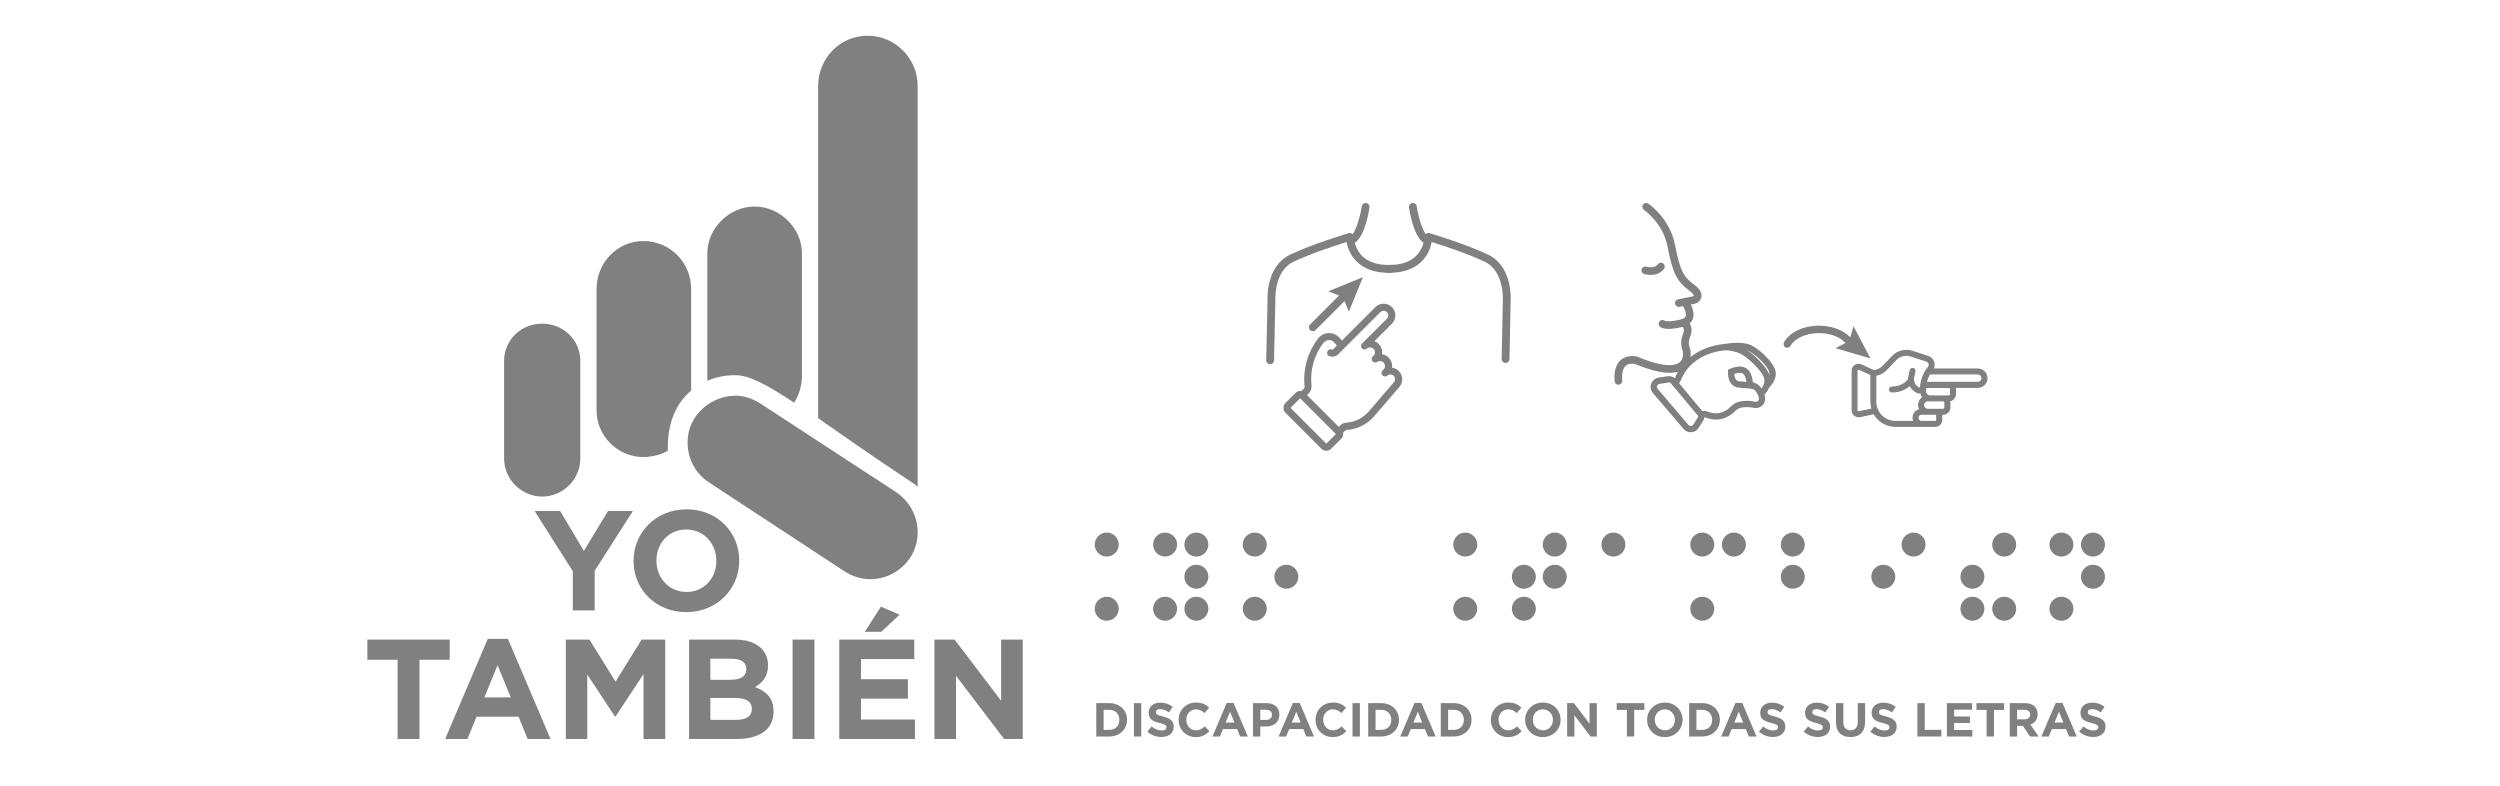 <?xml version="1.0" encoding="UTF-8" standalone="no"?>
<svg
   height="11mm"
   viewBox="0 0 35 11"
   width="35mm"
   version="1.1"
   id="svg5"
   sodipodi:docname="sponsor_yoTambien.svg"
   inkscape:version="1.4 (e7c3feb1, 2024-10-09)"
   xmlns:inkscape="http://www.inkscape.org/namespaces/inkscape"
   xmlns:sodipodi="http://sodipodi.sourceforge.net/DTD/sodipodi-0.dtd"
   xmlns="http://www.w3.org/2000/svg"
   xmlns:svg="http://www.w3.org/2000/svg">
  <defs
     id="defs5" />
  <sodipodi:namedview
     id="namedview5"
     pagecolor="#ffffff"
     bordercolor="#000000"
     borderopacity="0.25"
     inkscape:showpageshadow="2"
     inkscape:pageopacity="0.0"
     inkscape:pagecheckerboard="0"
     inkscape:deskcolor="#d1d1d1"
     inkscape:document-units="mm"
     inkscape:zoom="4.5287852"
     inkscape:cx="56.96892"
     inkscape:cy="12.034132"
     inkscape:window-width="1568"
     inkscape:window-height="718"
     inkscape:window-x="4259"
     inkscape:window-y="132"
     inkscape:window-maximized="0"
     inkscape:current-layer="svg5" />
  <g
     id="g91"
     transform="matrix(0.027,0,0,0.027,5.143,0.5)"
     style="fill:#808080;fill-opacity:1">
    <g
       id="dedo1"
       style="fill:#808080;fill-opacity:1">
      <path
         class="cls-4"
         d="m 70.9,168.7 v 50.5 c 0,10.98 9.15,19.76 19.76,19.76 10.61,0 19.76,-8.78 19.76,-19.76 v -50.5 c 0,-10.98 -8.78,-19.39 -19.76,-19.39 -10.98,0 -19.76,8.42 -19.76,19.39 z"
         id="path1-7"
         style="fill:#808080;fill-opacity:1" />
    </g>
    <g
       id="dedo2"
       style="fill:#808080;fill-opacity:1">
      <path
         class="cls-4"
         d="m 118.84,131.37 v 62.94 c 0,13.17 10.98,24.15 24.15,24.15 4.39,0 9.15,-1.1 12.81,-3.29 v -2.2 c 0,-11.71 4.03,-22.32 12.08,-28.91 v -52.7 c 0,-13.91 -10.98,-24.88 -24.88,-24.88 -13.17,0 -24.15,10.98 -24.15,24.88 z"
         id="path2-0"
         style="fill:#808080;fill-opacity:1" />
    </g>
    <g
       id="dedo3"
       style="fill:#808080;fill-opacity:1">
      <path
         class="cls-4"
         d="m 176.29,112.71 v 66.24 c 4.03,-1.83 8.78,-2.93 14.27,-2.93 7.32,0 15.74,4.39 30.74,14.27 2.56,-4.03 4.03,-8.78 4.03,-13.91 v -63.67 c 0,-12.81 -11.34,-24.15 -24.52,-24.15 -13.18,0 -24.52,11.34 -24.52,24.15 z"
         id="path3-3"
         style="fill:#808080;fill-opacity:1" />
    </g>
    <g
       id="dedo4"
       style="fill:#808080;fill-opacity:1">
      <path
         class="cls-4"
         d="m 233.74,25.98 v 172.36 c 12.08,8.42 28.18,19.76 49.77,34.03 l 1.83,1.46 V 25.98 C 285.34,12.07 274,0 259.36,0 244.72,0 233.74,12.08 233.74,25.98 Z"
         id="path4-9"
         style="fill:#808080;fill-opacity:1" />
    </g>
    <g
       id="dedo_rosa"
       data-name="dedo rosa"
       style="fill:#808080;fill-opacity:1">
      <path
         class="cls-2"
         d="m 176.65,231.3 70.26,46.11 c 4.39,2.93 9.15,4.39 13.91,4.39 12.81,0 24.52,-10.25 24.52,-24.15 0,-8.05 -3.66,-15.74 -10.98,-20.86 l -70.63,-46.11 c -4.03,-2.56 -8.42,-4.03 -12.81,-4.03 -12.44,0 -24.88,9.88 -24.88,24.15 0,8.05 3.66,15.74 10.61,20.49 z"
         id="path5-9"
         style="fill:#808080;fill-opacity:1" />
    </g>
    <g
       id="yo"
       style="fill:#808080;fill-opacity:1">
      <g
         id="g7"
         style="fill:#808080;fill-opacity:1">
        <path
           class="cls-3"
           d="M 117.87,277.46 V 298 H 106.53 V 277.67 L 86.72,246.45 h 13.25 l 12.3,20.69 12.52,-20.69 h 12.89 l -19.81,31 z"
           id="path6"
           style="fill:#808080;fill-opacity:1" />
        <path
           class="cls-3"
           d="m 165.35,298.88 c -15.9,0 -27.32,-11.85 -27.32,-26.51 v -0.14 c 0,-14.65 11.56,-26.66 27.47,-26.66 15.91,0 27.32,11.85 27.32,26.51 v 0.15 c 0,14.65 -11.56,26.65 -27.47,26.65 z m 15.61,-26.65 c 0,-8.84 -6.48,-16.2 -15.61,-16.2 -9.13,0 -15.46,7.21 -15.46,16.05 v 0.15 c 0,8.83 6.48,16.2 15.61,16.2 9.13,0 15.46,-7.21 15.46,-16.05 v -0.14 z"
           id="path7"
           style="fill:#808080;fill-opacity:1" />
      </g>
    </g>
    <g
       id="tambien"
       style="fill:#808080;fill-opacity:1">
      <g
         id="g14"
         style="fill:#808080;fill-opacity:1">
        <path
           class="cls-3"
           d="m 27.03,323.58 v 41.09 H 15.69 V 323.58 H 0 v -10.46 h 42.71 v 10.46 z"
           id="path8"
           style="fill:#808080;fill-opacity:1" />
        <path
           class="cls-3"
           d="M 83.12,364.67 78.41,353.11 H 56.61 L 51.9,364.67 H 40.34 l 22.09,-51.91 h 10.46 l 22.09,51.91 z M 67.51,326.38 60.66,343.1 h 13.7 z"
           id="path9"
           style="fill:#808080;fill-opacity:1" />
        <path
           class="cls-3"
           d="m 143.19,364.67 v -33.66 l -14.51,22.02 h -0.29 l -14.36,-21.8 v 33.43 h -11.12 v -51.55 h 12.23 l 13.55,21.8 13.55,-21.8 h 12.22 v 51.55 h -11.27 z"
           id="path10"
           style="fill:#808080;fill-opacity:1" />
        <path
           class="cls-3"
           d="m 191.34,364.67 h -24.52 v -51.55 h 23.93 c 10.53,0 17.01,5.23 17.01,13.33 v 0.15 c 0,5.82 -3.09,9.05 -6.78,11.12 5.97,2.28 9.65,5.74 9.65,12.66 v 0.15 c 0,9.43 -7.66,14.14 -19.29,14.14 z m 5.15,-36.31 c 0,-3.39 -2.65,-5.3 -7.44,-5.3 h -11.19 v 10.9 h 10.46 c 5.01,0 8.17,-1.62 8.17,-5.45 z m 2.87,20.62 c 0,-3.46 -2.58,-5.59 -8.39,-5.59 h -13.11 v 11.34 h 13.48 c 5.01,0 8.03,-1.77 8.03,-5.59 v -0.15 z"
           id="path11"
           style="fill:#808080;fill-opacity:1" />
        <path
           class="cls-3"
           d="m 220.48,364.67 v -51.55 h 11.34 v 51.55 z"
           id="path12"
           style="fill:#808080;fill-opacity:1" />
        <path
           class="cls-3"
           d="m 244.7,364.67 v -51.55 h 38.88 v 10.09 h -27.61 v 10.46 h 24.3 v 10.09 h -24.3 v 10.82 h 27.98 v 10.09 z m 13.26,-55.6 8.32,-13.04 9.65,4.2 -9.43,8.84 z"
           id="path13"
           style="fill:#808080;fill-opacity:1" />
        <path
           class="cls-3"
           d="M 330.18,364.67 305.22,331.9 v 32.77 h -11.19 v -51.55 h 10.46 l 24.15,31.74 v -31.74 h 11.19 v 51.55 z"
           id="path14"
           style="fill:#808080;fill-opacity:1" />
      </g>
    </g>
    <g
       id="cuerpo"
       style="fill:#808080;fill-opacity:1">
      <g
         id="g19"
         style="fill:#808080;fill-opacity:1">
        <g
           id="g16"
           style="fill:#808080;fill-opacity:1">
          <path
             class="cls-4"
             d="m 468.1,170.32 h -0.05 c -1.12,-0.03 -2.01,-0.95 -1.98,-2.07 l 0.71,-31.35 c -0.04,-0.54 -0.94,-17.33 11.69,-23.37 11.56,-5.53 29.65,-10.93 30.42,-11.16 0.62,-0.18 1.28,-0.06 1.79,0.32 0.51,0.38 0.82,0.99 0.82,1.63 0,0.05 0.1,5.79 4.41,9.97 3.29,3.18 8.2,4.75 14.6,4.57 1.06,-0.05 2.05,0.86 2.08,1.98 0.03,1.12 -0.86,2.05 -1.98,2.08 -7.56,0.21 -13.47,-1.76 -17.57,-5.76 -3.5,-3.42 -4.81,-7.54 -5.3,-10.18 -5.32,1.66 -18.62,5.97 -27.51,10.22 -10.15,4.85 -9.4,19.48 -9.39,19.63 l -0.71,31.52 c -0.02,1.11 -0.93,1.98 -2.03,1.98 z"
             id="path15"
             style="fill:#808080;fill-opacity:1" />
          <path
             class="cls-4"
             d="m 590.19,169.7 h -0.04 c -1.12,-0.02 -2.01,-0.95 -1.99,-2.07 l 0.61,-30.73 c 0.01,-0.23 0.76,-14.86 -9.39,-19.71 -8.88,-4.25 -22.19,-8.56 -27.51,-10.22 -0.49,2.63 -1.8,6.76 -5.3,10.18 -4.1,4 -10,5.95 -17.57,5.76 -1.12,-0.03 -2.01,-0.96 -1.98,-2.08 0.03,-1.12 1,-1.97 2.08,-1.98 6.43,0.17 11.35,-1.4 14.64,-4.61 4.32,-4.22 4.37,-9.87 4.37,-9.93 0,-0.64 0.3,-1.24 0.82,-1.63 0.51,-0.38 1.18,-0.5 1.79,-0.32 0.76,0.23 18.86,5.63 30.41,11.16 12.64,6.04 11.74,22.83 11.69,23.54 l -0.6,30.64 c -0.02,1.11 -0.93,1.99 -2.03,1.99 z"
             id="path16"
             style="fill:#808080;fill-opacity:1" />
        </g>
        <g
           id="g18"
           style="fill:#808080;fill-opacity:1">
          <path
             class="cls-4"
             d="m 509.85,108.15 c -0.94,0 -1.79,-0.66 -1.98,-1.62 -0.23,-1.1 0.48,-2.17 1.58,-2.4 2.29,-0.47 5.08,-8.64 6.16,-15.68 0.17,-1.11 1.2,-1.87 2.31,-1.7 1.11,0.17 1.87,1.2 1.7,2.31 -0.63,4.15 -3.17,17.77 -9.35,19.05 -0.14,0.03 -0.28,0.04 -0.41,0.04 z"
             id="path17"
             style="fill:#808080;fill-opacity:1" />
          <path
             class="cls-4"
             d="m 549.86,108.15 c -0.14,0 -0.27,-0.01 -0.41,-0.04 -6.17,-1.27 -8.72,-14.9 -9.35,-19.05 -0.17,-1.11 0.59,-2.14 1.7,-2.31 1.12,-0.17 2.14,0.59 2.31,1.7 1.08,7.04 3.87,15.21 6.16,15.68 1.1,0.23 1.8,1.3 1.58,2.4 -0.2,0.96 -1.04,1.62 -1.98,1.62 z"
             id="path18"
             style="fill:#808080;fill-opacity:1" />
        </g>
      </g>
    </g>
    <g
       id="flecha1"
       style="fill:#808080;fill-opacity:1">
      <path
         class="cls-1"
         d="m 516.2,125.23 -7.28,17.9 -2.23,-5.53 -15.02,15.02 c -0.79,0.8 -2.07,0.8 -2.87,0 -0.8,-0.8 -0.79,-2.07 0,-2.86 l 15.02,-15.02 -5.52,-2.24 17.9,-7.28 z"
         id="path19"
         style="fill:#808080;fill-opacity:1" />
    </g>
    <g
       id="mano1"
       style="fill:#808080;fill-opacity:1">
      <path
         class="cls-4"
         d="m 505.95,205.88 1.22,-1.22 c 0.22,-0.22 0.74,-0.36 1.33,-0.36 0.03,0 0.05,0 0.08,0 0.02,0 0.04,0 0.06,0 0.02,0 0.03,0 0.05,0 0,0 0,0 0,0 4.83,-0.37 9.66,-2.87 13.26,-6.85 0,0 0,-0.01 0.01,-0.02 0,0 0.01,-0.01 0.02,-0.02 l 13.22,-15.39 c 0,0 0,-0.01 0.01,-0.02 0,0 0,0 0.01,-0.01 0.97,-1.18 1.45,-2.67 1.36,-4.19 -0.09,-1.52 -0.74,-2.93 -1.83,-4 -0.94,-0.92 -2.14,-1.5 -3.43,-1.68 0.2,-1.56 -0.18,-3.12 -1.09,-4.41 -1.01,-1.43 -2.5,-2.31 -4.1,-2.56 0.1,-0.61 0.1,-1.24 0,-1.87 -0.33,-2.23 -1.85,-4.1 -3.96,-4.88 l 9.07,-9.07 v 0 c 1.54,-1.54 2.15,-3.79 1.59,-5.88 -0.56,-2.09 -2.2,-3.74 -4.29,-4.29 -2.09,-0.56 -4.34,0.05 -5.88,1.59 v 0 c 0,0 -17.34,17.34 -17.34,17.34 -0.49,-0.65 -1.03,-1.26 -1.62,-1.84 0,0 0,0 0,0 0,0 0,0 -0.01,-0.01 -1.47,-1.45 -3.5,-2.19 -5.56,-2.04 -2.04,0.15 -3.94,1.18 -5.2,2.84 v 0 c 0,0 0,0 0,0 v 0 c 0,0 0,0 0,0 -2.71,3.55 -4.68,7.53 -5.88,11.83 -1.19,4.28 -1.55,8.68 -1.07,13.09 0.02,0.37 -0.15,0.78 -0.45,1.08 l -1.22,1.22 c -1.05,-0.22 -2.17,0.08 -3,0.91 l -5.23,5.22 c -1.42,1.42 -1.42,3.74 0,5.16 l 18.6,18.61 c 1.4,1.4 3.7,1.38 5.12,-0.04 l 5.23,-5.22 v 0 c 0,0 0,0 0,0 0.83,-0.83 1.13,-1.96 0.91,-3 z m -27.26,-12.92 c 0,0 0,0 0,0 l 4.96,-4.96 18.55,18.55 -4.97,4.96 z m 17.15,-33.71 v 0 c 0,0 0,0 0,0 0.63,-0.82 1.56,-1.34 2.55,-1.41 1.01,-0.07 2.01,0.29 2.73,1 0.59,0.58 1.12,1.2 1.58,1.86 l -1.92,1.92 c 0,0 -0.03,0.02 -0.05,0.03 -0.14,0.08 -0.36,0.15 -0.6,0.06 -0.95,-0.36 -2,0.11 -2.36,1.06 -0.27,0.7 -0.08,1.45 0.42,1.95 0.18,0.18 0.39,0.32 0.64,0.42 1.16,0.44 2.47,0.36 3.6,-0.23 v 0 c 0.35,-0.18 0.66,-0.41 0.94,-0.69 l 21.89,-21.88 v 0 c 0,0 0,0 0,0 0.61,-0.62 1.51,-0.86 2.34,-0.64 0.83,0.22 1.48,0.87 1.7,1.7 0.22,0.83 -0.02,1.72 -0.64,2.34 v 0 c 0,0 0,0 0,0 L 515.8,159.6 c 0,0 -0.01,0.02 -0.02,0.02 -0.02,0.02 -0.05,0.05 -0.07,0.07 -0.02,0.02 -0.04,0.04 -0.05,0.06 -0.02,0.03 -0.04,0.05 -0.06,0.08 -0.02,0.02 -0.03,0.05 -0.05,0.07 -0.02,0.03 -0.03,0.05 -0.05,0.08 -0.01,0.03 -0.03,0.05 -0.04,0.08 -0.01,0.03 -0.03,0.05 -0.04,0.08 -0.01,0.03 -0.02,0.05 -0.04,0.08 -0.01,0.03 -0.02,0.05 -0.03,0.08 0,0.03 -0.02,0.06 -0.03,0.09 0,0.03 -0.01,0.05 -0.02,0.08 0,0.03 -0.01,0.06 -0.02,0.09 0,0.03 0,0.06 -0.01,0.08 0,0.03 0,0.06 -0.01,0.09 0,0.03 0,0.06 0,0.09 0,0.03 0,0.06 0,0.09 0,0.03 0,0.06 0,0.09 0,0.03 0,0.06 0,0.08 0,0.03 0,0.06 0.01,0.09 0,0.03 0,0.05 0.01,0.08 0,0.03 0.01,0.06 0.02,0.09 0,0.03 0.01,0.05 0.02,0.08 0,0.03 0.02,0.06 0.03,0.09 0.01,0.03 0.02,0.05 0.03,0.08 0.01,0.03 0.02,0.05 0.04,0.08 0.01,0.03 0.03,0.06 0.04,0.08 0.01,0.02 0.03,0.05 0.04,0.07 0.02,0.03 0.03,0.06 0.05,0.08 0.02,0.02 0.03,0.05 0.05,0.07 0.02,0.03 0.04,0.05 0.06,0.08 0,0 0.01,0.02 0.02,0.03 0.01,0.01 0.03,0.03 0.04,0.04 0.01,0.01 0.03,0.03 0.04,0.04 0,0 0.02,0.02 0.03,0.02 0.02,0.02 0.05,0.04 0.07,0.06 0.02,0.02 0.05,0.04 0.07,0.06 0.02,0.02 0.05,0.03 0.07,0.05 0.03,0.02 0.05,0.04 0.08,0.06 0.02,0.01 0.04,0.03 0.07,0.04 0.03,0.02 0.06,0.03 0.09,0.05 0.02,0.01 0.04,0.02 0.06,0.03 0.03,0.01 0.07,0.03 0.1,0.04 0.02,0 0.04,0.01 0.06,0.02 0.03,0.01 0.07,0.02 0.11,0.03 0.02,0 0.04,0.01 0.07,0.02 0.04,0 0.07,0.02 0.11,0.02 0.02,0 0.05,0 0.07,0.01 0.03,0 0.07,0 0.1,0.01 0.03,0 0.05,0 0.08,0 0.03,0 0.07,0 0.1,0 0.03,0 0.05,0 0.08,0 0.03,0 0.06,0 0.09,0 0.03,0 0.06,0 0.08,-0.01 0.03,0 0.06,0 0.09,-0.02 0.03,0 0.06,-0.01 0.09,-0.02 0.03,0 0.06,-0.01 0.09,-0.02 0.03,0 0.06,-0.02 0.08,-0.03 0.03,-0.01 0.06,-0.02 0.08,-0.03 0.03,-0.01 0.05,-0.02 0.08,-0.04 0.03,-0.01 0.06,-0.03 0.08,-0.04 0.02,-0.01 0.05,-0.03 0.07,-0.04 0.03,-0.02 0.06,-0.03 0.08,-0.05 0.02,-0.02 0.05,-0.03 0.07,-0.05 0.03,-0.02 0.05,-0.04 0.08,-0.06 0,0 0.02,-0.01 0.03,-0.02 0.68,-0.6 1.7,-0.77 2.59,-0.44 0.87,0.32 1.49,1.08 1.62,1.99 0.14,0.91 -0.24,1.82 -0.97,2.38 0,0 -0.02,0.01 -0.03,0.02 -0.03,0.02 -0.05,0.04 -0.08,0.06 -0.02,0.02 -0.04,0.04 -0.06,0.06 -0.02,0.02 -0.05,0.05 -0.07,0.07 -0.02,0.02 -0.04,0.04 -0.06,0.06 -0.02,0.02 -0.04,0.05 -0.06,0.07 -0.02,0.02 -0.04,0.05 -0.05,0.07 -0.02,0.02 -0.03,0.05 -0.05,0.08 -0.02,0.03 -0.03,0.05 -0.05,0.08 -0.01,0.03 -0.03,0.05 -0.04,0.08 -0.01,0.03 -0.03,0.06 -0.04,0.08 -0.01,0.03 -0.02,0.05 -0.03,0.08 -0.01,0.03 -0.02,0.06 -0.03,0.09 0,0.03 -0.02,0.05 -0.02,0.08 0,0.03 -0.02,0.06 -0.02,0.09 0,0.03 -0.01,0.06 -0.02,0.09 -0.01,0.03 0,0.06 -0.01,0.09 0,0.03 0,0.06 0,0.09 0,0.03 0,0.06 0,0.08 0,0.03 0,0.06 0,0.09 0,0.03 0,0.06 0,0.08 0,0.03 0,0.06 0,0.09 0,0.03 0,0.06 0.01,0.08 0,0.03 0.01,0.06 0.02,0.09 0,0.03 0.01,0.06 0.02,0.09 0,0.03 0.02,0.06 0.03,0.08 0,0.03 0.02,0.06 0.03,0.09 0.01,0.03 0.02,0.05 0.03,0.08 0.01,0.03 0.03,0.06 0.04,0.09 0.01,0.03 0.03,0.05 0.04,0.08 0.02,0.03 0.03,0.06 0.05,0.08 0,0 0.01,0.02 0.02,0.03 0.01,0.02 0.02,0.03 0.04,0.05 0.01,0.02 0.02,0.03 0.03,0.05 0,0.01 0.02,0.02 0.03,0.03 0.01,0.01 0.02,0.03 0.03,0.04 0.03,0.04 0.06,0.07 0.1,0.11 0.01,0.01 0.02,0.02 0.03,0.03 0.03,0.03 0.07,0.07 0.11,0.1 0.02,0.01 0.03,0.03 0.05,0.04 0.03,0.02 0.06,0.04 0.09,0.06 0.02,0.01 0.04,0.02 0.06,0.04 0.03,0.02 0.06,0.04 0.09,0.05 0.02,0.01 0.04,0.02 0.06,0.03 0.03,0.02 0.06,0.03 0.09,0.04 0.02,0 0.04,0.02 0.07,0.03 0.03,0.01 0.06,0.02 0.09,0.03 0.02,0 0.05,0.01 0.07,0.02 0.03,0 0.06,0.02 0.09,0.02 0.02,0 0.05,0.01 0.07,0.02 0.03,0 0.06,0.01 0.09,0.01 0.03,0 0.05,0 0.08,0 0.03,0 0.06,0 0.09,0 0.03,0 0.05,0 0.08,0 0.03,0 0.06,0 0.09,0 0.03,0 0.05,0 0.08,0 0.03,0 0.07,0 0.1,-0.01 0.02,0 0.04,0 0.07,0 0.05,-0.01 0.11,-0.02 0.16,-0.04 0,0 0,0 0,0 0.06,-0.02 0.11,-0.04 0.16,-0.06 0.02,0 0.03,-0.01 0.05,-0.02 0.04,-0.02 0.08,-0.03 0.12,-0.05 0.02,0 0.04,-0.02 0.05,-0.03 0.03,-0.02 0.07,-0.04 0.1,-0.06 0,0 0.01,0 0.02,-0.01 1.2,-0.79 2.77,-0.51 3.58,0.64 0.77,1.1 0.57,2.63 -0.44,3.51 -0.08,0.06 -0.16,0.13 -0.24,0.19 0,0 -0.02,0.02 -0.02,0.02 -0.03,0.02 -0.05,0.05 -0.07,0.07 -0.02,0.02 -0.04,0.04 -0.06,0.06 -0.02,0.02 -0.04,0.05 -0.07,0.08 -0.02,0.02 -0.04,0.04 -0.05,0.06 -0.02,0.03 -0.04,0.05 -0.05,0.08 -0.02,0.02 -0.03,0.05 -0.05,0.07 -0.02,0.03 -0.03,0.05 -0.04,0.08 -0.01,0.03 -0.03,0.05 -0.04,0.08 -0.01,0.03 -0.02,0.05 -0.03,0.08 -0.01,0.03 -0.02,0.06 -0.03,0.09 0,0.03 -0.02,0.05 -0.03,0.08 0,0.03 -0.02,0.06 -0.03,0.09 0,0.03 -0.01,0.06 -0.02,0.08 0,0.03 -0.01,0.06 -0.02,0.09 0,0.03 0,0.06 -0.01,0.09 0,0.03 0,0.06 0,0.09 0,0.03 0,0.06 0,0.09 0,0.03 0,0.06 0,0.08 0,0.03 0,0.06 0,0.09 0,0.03 0,0.06 0,0.08 0,0.03 0,0.06 0.02,0.09 0,0.03 0.01,0.06 0.02,0.08 0,0.03 0.02,0.06 0.02,0.09 0,0.03 0.02,0.06 0.03,0.08 0,0.03 0.02,0.06 0.03,0.08 0.01,0.03 0.02,0.06 0.04,0.09 0.01,0.03 0.02,0.05 0.04,0.08 0.01,0.03 0.03,0.06 0.05,0.09 0.01,0.02 0.03,0.05 0.05,0.07 0.02,0.03 0.04,0.06 0.06,0.08 0,0 0.01,0.02 0.02,0.03 0.02,0.03 0.04,0.05 0.06,0.08 0,0 0,0 0.01,0.01 0,0 0,0 0,0 0.03,0.03 0.06,0.07 0.09,0.1 0.04,0.04 0.08,0.08 0.13,0.12 0.01,0 0.02,0.02 0.04,0.03 0.03,0.03 0.06,0.05 0.1,0.07 0.02,0.01 0.04,0.02 0.06,0.04 0.03,0.02 0.06,0.04 0.08,0.05 0.02,0.01 0.05,0.02 0.07,0.04 0.03,0.01 0.05,0.03 0.08,0.04 0.02,0.01 0.05,0.02 0.08,0.03 0.03,0.01 0.05,0.02 0.08,0.03 0.03,0 0.05,0.02 0.08,0.02 0.03,0 0.05,0.02 0.08,0.02 0.03,0 0.05,0.01 0.08,0.02 0.03,0 0.06,0.01 0.08,0.01 0.03,0 0.05,0 0.08,0 0.03,0 0.06,0 0.09,0 0.02,0 0.05,0 0.07,0 0.03,0 0.06,0 0.09,0 0.02,0 0.05,0 0.07,0 0.03,0 0.06,0 0.09,0 0.02,0 0.05,0 0.07,-0.01 0.03,0 0.06,-0.01 0.09,-0.02 0.02,0 0.05,-0.01 0.07,-0.02 0.03,0 0.06,-0.02 0.09,-0.03 0.02,0 0.05,-0.02 0.07,-0.02 0.03,0 0.05,-0.02 0.08,-0.03 0.03,-0.01 0.05,-0.02 0.08,-0.03 0.03,-0.01 0.05,-0.03 0.08,-0.04 0.02,-0.01 0.05,-0.03 0.07,-0.04 0.03,-0.01 0.05,-0.03 0.07,-0.05 0.02,-0.02 0.05,-0.03 0.07,-0.05 0,0 0.02,-0.01 0.03,-0.02 0.07,-0.05 0.13,-0.1 0.19,-0.15 0.95,-0.73 2.28,-0.66 3.14,0.19 0.89,0.87 0.98,2.29 0.2,3.24 l -13.18,15.34 c -2.97,3.29 -6.91,5.35 -10.82,5.64 -1.56,0.02 -2.91,0.52 -3.82,1.43 l -0.83,0.83 -16.46,-16.46 0.83,-0.83 c 1.06,-1.06 1.61,-2.49 1.51,-3.93 0,-0.01 0,-0.02 0,-0.04 0,-0.01 0,-0.02 0,-0.04 -0.88,-8.01 1.32,-15.95 6.21,-22.36 z"
         id="path20"
         style="fill:#808080;fill-opacity:1" />
    </g>
    <g
       id="cara"
       style="fill:#808080;fill-opacity:1">
      <g
         id="g24"
         style="fill:#808080;fill-opacity:1">
        <path
           class="cls-4"
           d="m 680.02,140.63 c -0.92,0 -1.75,-0.64 -1.94,-1.58 -0.22,-1.07 0.47,-2.12 1.54,-2.34 l 7.9,-1.63 c 0.14,-0.1 0.28,-0.25 0.29,-0.31 0,0 0,-0.9 -2.46,-2.7 -6.76,-4.92 -8.65,-9.8 -11.22,-22.95 -2.35,-12.04 -12.05,-18.7 -12.14,-18.77 -0.91,-0.61 -1.15,-1.85 -0.53,-2.75 0.61,-0.91 1.84,-1.15 2.75,-0.53 0.45,0.31 11.15,7.67 13.82,21.29 2.56,13.07 4.18,16.52 9.66,20.5 2.97,2.16 4.3,4.23 4.07,6.34 -0.26,2.42 -2.5,3.47 -2.75,3.58 -0.13,0.06 -0.26,0.1 -0.39,0.13 l -8.18,1.69 c -0.14,0.03 -0.27,0.04 -0.4,0.04 z m 8.18,-3.68 z"
           id="path21"
           style="fill:#808080;fill-opacity:1" />
        <path
           class="cls-4"
           d="m 648.7,180.98 c -1.02,0 -1.89,-0.78 -1.97,-1.81 -0.44,-5.14 0.65,-8.86 3.23,-11.06 3.43,-2.92 8.06,-1.81 8.26,-1.76 0.1,0.02 0.19,0.05 0.28,0.09 14.81,6.17 20.13,4.46 21.98,2.89 2.14,-1.81 1.72,-5.09 1.59,-5.82 -0.43,-1.03 -1.67,-4.63 0.08,-8.72 1.26,-2.94 -0.22,-3.99 -0.7,-4.24 -0.96,-0.5 -1.36,-1.68 -0.88,-2.65 0.48,-0.96 1.62,-1.38 2.6,-0.93 1.91,0.89 4.92,4.01 2.63,9.37 -1.29,3.02 -0.06,5.65 -0.05,5.67 0.07,0.14 0.12,0.28 0.16,0.43 0.06,0.26 1.41,6.28 -2.86,9.9 -4.56,3.87 -13.03,3.15 -25.9,-2.19 -0.55,-0.1 -2.98,-0.46 -4.63,0.97 -1.51,1.31 -2.15,3.96 -1.83,7.68 0.09,1.09 -0.72,2.05 -1.81,2.14 -0.06,0 -0.11,0 -0.17,0 z"
           id="path22"
           style="fill:#808080;fill-opacity:1" />
        <path
           class="cls-4"
           d="m 674.63,152.03 c -2.7,0 -3.99,-0.67 -4.6,-1.4 -0.7,-0.84 -0.59,-2.09 0.25,-2.79 0.74,-0.62 1.81,-0.6 2.53,0 0.31,0.12 2.25,0.7 8.17,-0.68 1.43,-0.33 2.3,-0.9 2.58,-1.68 0.64,-1.76 -1.09,-4.94 -2.03,-6.21 -0.65,-0.88 -0.47,-2.12 0.4,-2.78 0.88,-0.65 2.12,-0.47 2.77,0.4 0.43,0.57 4.13,5.69 2.58,9.94 -0.53,1.46 -1.9,3.37 -5.41,4.19 -3.14,0.73 -5.5,1.02 -7.25,1.02 z m -1.55,-3.94 z m 0,0 z m 0,0 z"
           id="path23"
           style="fill:#808080;fill-opacity:1" />
        <path
           class="cls-4"
           d="m 665.5,124.04 c -0.99,0 -2.1,-0.13 -3.35,-0.44 -1.06,-0.27 -1.71,-1.34 -1.44,-2.4 0.27,-1.07 1.35,-1.71 2.4,-1.44 4.43,1.1 5.88,-1.04 5.94,-1.13 0.58,-0.9 1.8,-1.2 2.71,-0.64 0.92,0.56 1.24,1.72 0.71,2.65 -0.09,0.16 -2.02,3.41 -6.97,3.41 z"
           id="path24"
           style="fill:#808080;fill-opacity:1" />
      </g>
    </g>
    <g
       id="mano2"
       style="fill:#808080;fill-opacity:1">
      <g
         id="g28"
         style="fill:#808080;fill-opacity:1">
        <path
           class="cls-4"
           d="m 686.17,205.61 c -1.42,0 -2.75,-0.61 -3.69,-1.71 l -15.92,-18.65 c -1.15,-1.34 -1.47,-3.2 -0.86,-4.86 0.29,-0.78 0.77,-1.47 1.4,-2 0.69,-0.59 1.53,-0.97 2.43,-1.11 l 4.72,-0.72 c 1.34,-0.21 2.68,0.19 3.68,1.07 0.08,-0.13 0.15,-0.29 0.22,-0.46 1.55,-3.87 3.91,-7.19 7.04,-9.86 4.2,-3.59 9.32,-5.95 15.21,-7.03 v 0 c 4.4,-0.81 6.61,-0.41 10.6,0.69 6.53,1.79 15.89,11.83 16.56,16.58 0.42,2.95 -0.65,5.88 -3.1,8.53 0.15,0.5 0.25,1.01 0.32,1.52 0.25,2.02 -0.79,4.01 -2.61,4.94 -1.02,0.53 -2.2,0.67 -3.32,0.42 -2.14,-0.49 -4.32,-0.53 -6.47,-0.11 -0.92,0.18 -1.81,0.61 -2.58,1.25 -0.19,0.16 -0.36,0.32 -0.5,0.47 -1.52,1.62 -7.12,6.64 -15.34,3.41 -0.22,-0.09 -0.45,-0.14 -0.68,-0.15 -0.08,0.66 -0.31,1.29 -0.67,1.86 l -2.31,3.65 c -0.83,1.32 -2.21,2.14 -3.77,2.25 -0.12,0 -0.24,0.01 -0.36,0.01 z m -11.22,-25.82 c -0.07,0 -0.13,0 -0.2,0.02 l -4.72,0.72 c -0.29,0.05 -0.57,0.17 -0.79,0.36 -0.21,0.18 -0.37,0.4 -0.46,0.66 -0.2,0.54 -0.09,1.15 0.28,1.59 l 15.92,18.65 c 0.34,0.39 0.8,0.59 1.33,0.56 0.52,-0.04 0.96,-0.3 1.23,-0.74 l 2.31,-3.65 c 0.19,-0.3 0.25,-0.66 0.16,-1 l -0.35,-1.34 1.27,-0.56 c 1.35,-0.6 2.86,-0.64 4.23,-0.1 6.3,2.48 10.6,-1.37 11.76,-2.61 0.23,-0.25 0.5,-0.5 0.8,-0.75 1.19,-0.99 2.59,-1.66 4.05,-1.94 2.61,-0.51 5.24,-0.46 7.83,0.13 0.37,0.08 0.76,0.04 1.09,-0.14 0.6,-0.31 0.94,-0.96 0.86,-1.62 -0.07,-0.58 -0.23,-1.15 -0.46,-1.7 l -0.45,-1.04 0.82,-0.78 c 2.22,-2.12 3.19,-4.3 2.88,-6.48 -0.53,-3.79 -9.55,-12.61 -14.19,-13.89 -3.88,-1.07 -5.55,-1.28 -9.14,-0.62 v 0 c -5.32,0.98 -9.92,3.1 -13.68,6.3 -2.72,2.32 -4.78,5.21 -6.13,8.58 -0.75,1.87 -1.92,2.69 -2.78,3.04 l -1.1,0.45 -1.4,-1.64 c -0.25,-0.29 -0.59,-0.45 -0.96,-0.45 z"
           id="path25"
           style="fill:#808080;fill-opacity:1" />
        <path
           class="cls-4"
           d="m 718.65,183.2 -1.97,-0.29 c -0.45,-0.07 -0.9,-0.1 -1.35,-0.11 h -0.1 c 0,0 -4.24,-0.33 -4.24,-0.33 -0.36,-0.02 -2.25,-0.24 -3.71,-1.93 -1.25,-1.44 -1.84,-3.58 -1.76,-6.35 l 0.03,-1.04 0.95,-0.42 c 1.54,-0.67 5.43,-2.06 8.29,-0.4 2.28,1.32 3.55,4.31 3.76,8.89 l 0.09,1.98 z m -9.84,-7.85 c 0.08,1.36 0.41,2.42 0.95,3.05 0.62,0.72 1.44,0.8 1.48,0.8 l 3.87,0.3 c -0.32,-2.24 -1,-3.79 -1.96,-4.34 -1.05,-0.61 -2.83,-0.33 -4.35,0.18 z"
           id="path26"
           style="fill:#808080;fill-opacity:1" />
        <path
           class="cls-4"
           d="m 721.07,186.3 c 0,0 -0.62,-1.43 -1.6,-2.46 -0.57,-0.6 -2.39,-1.19 -3.44,-1.39 l 0.62,-3.21 c 0.61,0.12 3.71,0.78 5.2,2.36 1.39,1.47 2.2,3.35 2.23,3.42 l -3.01,1.29 z"
           id="path27"
           style="fill:#808080;fill-opacity:1" />
        <rect
           class="cls-4"
           x="683.05"
           y="177.42"
           width="3.27"
           height="21.59"
           transform="rotate(-39.71,684.622,188.214)"
           id="rect27"
           style="fill:#808080;fill-opacity:1" />
        <path
           class="cls-4"
           d="m 726.85,182.38 -2.26,-2.37 c 1.83,-1.75 2.64,-3.54 2.38,-5.32 -0.45,-3.17 -8.03,-10.58 -11.93,-11.65 -3.17,-0.87 -7.89,-0.52 -10.97,0.04 l -0.59,-3.22 c 3.58,-0.66 8.73,-1 12.43,0.02 4.85,1.33 13.63,9.56 14.31,14.35 0.28,1.98 -0.08,5 -3.36,8.14 z"
           id="path28"
           style="fill:#808080;fill-opacity:1" />
      </g>
    </g>
    <g
       id="flecha2"
       style="fill:#808080;fill-opacity:1">
      <path
         class="cls-1"
         d="m 761.29,162.01 5.14,-2.69 c -2.75,-3.11 -8.04,-5.12 -13.73,-5.12 -6.62,0 -12.56,2.65 -14.79,6.62 -0.35,0.63 -1.01,0.98 -1.68,0.98 -0.32,0 -0.65,-0.08 -0.94,-0.25 -0.93,-0.52 -1.25,-1.69 -0.73,-2.61 2.93,-5.22 10.05,-8.59 18.15,-8.59 6.59,0 12.66,2.3 16.22,6.02 l 1.67,-5.71 8.83,16.71 -18.13,-5.34 z"
         id="path29"
         style="fill:#808080;fill-opacity:1" />
    </g>
    <g
       id="mano3"
       style="fill:#808080;fill-opacity:1">
      <g
         id="g31"
         style="fill:#808080;fill-opacity:1">
        <path
           class="cls-4"
           d="m 838.37,180.89 c 0.89,-0.89 1.38,-2.08 1.38,-3.33 0,-2.6 -2.11,-4.72 -4.72,-4.72 h -23.27 c 0.63,-1.09 0.77,-2.4 0.38,-3.62 -0.46,-1.42 -1.58,-2.51 -3.01,-2.93 l -8.06,-2.64 c -3.63,-1.19 -7.67,-0.17 -10.3,2.6 l -4.89,5.14 c -1.26,1.33 -2.95,2.14 -4.77,2.29 l -6.5,-2.98 c -1.04,-0.48 -2.23,-0.39 -3.19,0.22 -0.96,0.62 -1.53,1.66 -1.53,2.8 v 20.48 c 0,0.89 0.35,1.73 0.97,2.35 0.08,0.08 0.17,0.16 0.26,0.23 0.78,0.64 1.79,0.88 2.78,0.68 l 7.31,-1.52 c 0.58,1.05 1.3,2.01 2.14,2.85 2.29,2.29 5.46,3.72 8.95,3.71 h 18.34 c 0,0 0,0 0,0 h 2.33 c 0.88,0 1.7,-0.34 2.32,-0.96 0.62,-0.62 0.96,-1.45 0.96,-2.32 v -2.18 c 0,-0.27 -0.04,-0.54 -0.1,-0.79 h 0.83 c 0.94,0 1.82,-0.36 2.48,-1.03 0.66,-0.67 1.03,-1.54 1.03,-2.48 v -2.42 c 0,-0.36 -0.05,-0.71 -0.16,-1.05 0.77,-0.1 1.48,-0.44 2.04,-1 0.66,-0.66 1.03,-1.54 1.03,-2.48 v -2.42 c 0,-0.39 -0.07,-0.76 -0.18,-1.11 h 11.79 c 1.26,0 2.44,-0.49 3.33,-1.38 z m -64.97,14.13 c -0.34,0.07 -0.58,-0.08 -0.7,-0.17 -0.11,-0.09 -0.31,-0.3 -0.31,-0.65 v -20.48 c 0,-0.41 0.27,-0.63 0.39,-0.7 0.12,-0.07 0.43,-0.23 0.8,-0.06 l 6.07,2.78 v 14.09 c 0,1.31 0.2,2.58 0.57,3.77 z m 18.91,4.99 c -5.61,0 -10.18,-4.57 -10.18,-10.18 v -13.77 c 2.12,-0.35 4.06,-1.38 5.56,-2.96 l 4.89,-5.14 c 1.97,-2.07 5,-2.84 7.72,-1.95 l 8.08,2.65 h 0.04 c 0.65,0.2 1.14,0.68 1.35,1.32 0.21,0.64 0.09,1.32 -0.33,1.85 l -0.44,0.56 c 0,0 -0.02,0.02 -0.03,0.04 l -0.06,0.08 c -2.06,2.87 -3.29,6.25 -3.54,9.78 0,0.12 -0.06,0.23 -0.14,0.32 -0.15,0.15 -0.38,0.19 -0.57,0.11 -2.3,-1.03 -3.51,-3.64 -2.8,-6.06 l 0.58,-2.6 c 0.15,-0.67 -0.27,-1.34 -0.95,-1.49 -0.67,-0.15 -1.34,0.27 -1.49,0.95 l -0.55,2.48 c -0.21,0.73 -0.3,1.47 -0.28,2.2 -0.64,0.89 -3.24,4.01 -8.62,4.01 -0.69,0 -1.25,0.56 -1.25,1.25 0,0.34 0.14,0.66 0.36,0.88 0.22,0.22 0.54,0.36 0.88,0.36 4.66,0 7.64,-1.94 9.3,-3.51 0.38,0.84 0.9,1.61 1.56,2.26 0.66,0.65 1.38,1.16 2.24,1.54 0.61,0.28 1.29,0.33 1.92,0.18 0.11,0.9 0.47,1.71 1.02,2.38 -1.31,0.84 -2.18,2.3 -2.18,3.97 v 0 c 0,0.84 0.22,1.62 0.61,2.31 -0.84,0.17 -1.61,0.58 -2.23,1.2 -0.83,0.83 -1.28,1.93 -1.28,3.09 0,0.66 0.15,1.3 0.43,1.88 h -9.61 z m 21.47,-0.79 c 0,0.44 -0.36,0.79 -0.79,0.79 h -7.12 c -0.5,0 -0.98,-0.2 -1.33,-0.55 -0.35,-0.35 -0.55,-0.83 -0.55,-1.33 0,-0.5 0.2,-0.98 0.55,-1.33 0.35,-0.35 0.83,-0.55 1.33,-0.55 h 7.12 c 0.22,0 0.42,0.09 0.56,0.23 0.14,0.14 0.23,0.34 0.23,0.56 z m 4.24,-8.9 v 2.42 c 0,0.56 -0.46,1.02 -1.02,1.02 h -7.9 c -1.23,0 -2.22,-1 -2.22,-2.22 0,-1.23 1,-2.22 2.22,-2.22 h 1.11 c 0,0 0,0 0,0 h 3.74 c 0,0 3.05,0 3.05,0 0.28,0 0.53,0.11 0.72,0.3 0.19,0.19 0.3,0.44 0.3,0.72 z m 2.91,-4.52 c 0,0.56 -0.46,1.02 -1.02,1.02 h -9.69 c -1.23,0 -2.22,-1 -2.22,-2.22 v -2.22 c 0,0 11.91,0 11.91,0 0.56,0 1.02,0.46 1.02,1.02 v 2.42 z m 14.1,-6.02 h -26.76 c 0.38,-1.56 0.98,-3.06 1.78,-4.45 h 24.98 c 1.23,0 2.22,1 2.22,2.22 0,0.59 -0.23,1.15 -0.65,1.57 -0.42,0.42 -0.98,0.65 -1.57,0.65 z"
           id="path30"
           style="fill:#808080;fill-opacity:1" />
        <path
           class="cls-4"
           d="m 812.99,202.81 h -20.68 c -3.46,0 -6.72,-1.35 -9.17,-3.8 -0.81,-0.81 -1.51,-1.72 -2.08,-2.72 l -7.09,1.48 c -1.07,0.22 -2.18,-0.05 -3.03,-0.74 -0.1,-0.08 -0.19,-0.16 -0.28,-0.25 -0.68,-0.68 -1.06,-1.6 -1.06,-2.57 v -20.48 c 0,-1.24 0.62,-2.39 1.67,-3.06 1.05,-0.67 2.35,-0.76 3.48,-0.24 l 6.43,2.95 c 1.71,-0.16 3.31,-0.94 4.5,-2.19 l 4.89,-5.14 c 2.71,-2.85 6.88,-3.9 10.62,-2.68 l 8.06,2.64 c 1.51,0.45 2.71,1.62 3.2,3.12 0.36,1.12 0.3,2.34 -0.17,3.41 h 22.78 c 0,0 0,0 0,0 1.34,0 2.6,0.52 3.55,1.47 0.95,0.95 1.47,2.21 1.47,3.55 0,1.34 -0.52,2.6 -1.47,3.55 v 0 c -0.95,0.95 -2.21,1.47 -3.55,1.47 h -11.4 c 0.06,0.27 0.09,0.53 0.09,0.8 v 2.42 c 0,1.02 -0.4,1.97 -1.11,2.69 -0.52,0.52 -1.16,0.87 -1.88,1.03 0.06,0.26 0.09,0.53 0.09,0.8 v 2.42 c 0,1.02 -0.4,1.97 -1.12,2.69 -0.72,0.72 -1.68,1.12 -2.69,1.12 h -0.47 c 0.02,0.17 0.04,0.33 0.04,0.49 v 2.18 c 0,0.96 -0.37,1.86 -1.05,2.54 -0.68,0.68 -1.58,1.05 -2.54,1.05 z m -31.62,-7.21 0.11,0.2 c 0.57,1.02 1.27,1.96 2.09,2.78 2.34,2.34 5.44,3.63 8.74,3.63 h 20.68 c 0.8,0 1.55,-0.31 2.11,-0.87 0.56,-0.56 0.87,-1.31 0.87,-2.11 v -2.18 c 0,-0.23 -0.03,-0.48 -0.09,-0.72 l -0.09,-0.38 h 1.22 c 0.86,0 1.66,-0.33 2.27,-0.94 0.61,-0.61 0.94,-1.41 0.94,-2.27 v -2.42 c 0,-0.32 -0.05,-0.65 -0.15,-0.96 l -0.11,-0.35 0.36,-0.04 c 0.71,-0.09 1.35,-0.4 1.86,-0.91 0.6,-0.61 0.94,-1.41 0.94,-2.27 v -2.42 c 0,-0.34 -0.06,-0.68 -0.17,-1.01 l -0.13,-0.4 h 12.22 c 1.18,0 2.29,-0.46 3.12,-1.29 v 0 c 0.83,-0.83 1.29,-1.94 1.29,-3.12 0,-1.18 -0.46,-2.28 -1.29,-3.12 -0.83,-0.84 -1.94,-1.29 -3.12,-1.29 h -23.79 c 0,0 0.26,-0.45 0.26,-0.45 0.59,-1.02 0.72,-2.25 0.35,-3.38 -0.43,-1.32 -1.48,-2.34 -2.81,-2.73 l -8.07,-2.65 c -3.52,-1.15 -7.44,-0.17 -9.99,2.52 l -4.89,5.14 c -1.31,1.38 -3.07,2.22 -4.96,2.38 h -0.08 c 0,0 -6.58,-3.01 -6.58,-3.01 -0.94,-0.43 -2.02,-0.36 -2.9,0.2 -0.87,0.56 -1.39,1.51 -1.39,2.55 v 20.48 c 0,0.81 0.31,1.57 0.88,2.14 0.07,0.07 0.15,0.14 0.23,0.21 0.71,0.58 1.63,0.8 2.53,0.62 l 7.53,-1.57 z m 31.62,4.71 h -7.12 c -0.58,0 -1.13,-0.23 -1.55,-0.64 -0.41,-0.41 -0.64,-0.96 -0.64,-1.55 0,-0.59 0.23,-1.13 0.64,-1.55 0.41,-0.41 0.96,-0.64 1.55,-0.64 h 7.12 c 0.29,0 0.57,0.11 0.77,0.32 0.21,0.21 0.32,0.48 0.32,0.78 v 2.18 c 0,0.6 -0.49,1.1 -1.1,1.1 z m -7.12,-3.77 c -0.42,0 -0.82,0.16 -1.12,0.46 -0.3,0.3 -0.46,0.69 -0.46,1.12 0,0.43 0.16,0.82 0.46,1.12 0.3,0.3 0.69,0.46 1.12,0.46 h 7.12 c 0.27,0 0.49,-0.22 0.49,-0.49 v -2.18 c 0,-0.13 -0.05,-0.25 -0.14,-0.35 -0.09,-0.09 -0.22,-0.14 -0.35,-0.14 z m -3.47,3.77 h -10.09 c -5.78,0 -10.48,-4.7 -10.48,-10.48 V 175.8 c 0,0 0.25,-0.04 0.25,-0.04 2.07,-0.34 3.94,-1.33 5.39,-2.87 l 4.89,-5.14 c 2.05,-2.16 5.2,-2.95 8.03,-2.02 l 8.08,2.65 c 0.78,0.23 1.35,0.78 1.59,1.52 0.24,0.74 0.1,1.52 -0.38,2.13 l -0.53,0.67 c -2.03,2.82 -3.24,6.15 -3.49,9.62 -0.01,0.19 -0.09,0.37 -0.23,0.51 -0.23,0.24 -0.6,0.31 -0.91,0.17 -2.44,-1.09 -3.71,-3.86 -2.97,-6.42 l 0.58,-2.58 c 0.05,-0.25 0.01,-0.5 -0.13,-0.71 -0.14,-0.21 -0.35,-0.36 -0.59,-0.41 -0.5,-0.12 -1.01,0.21 -1.13,0.72 l -0.55,2.48 c -0.2,0.7 -0.29,1.41 -0.28,2.13 v 0.1 c 0,0 -0.06,0.08 -0.06,0.08 -0.69,0.97 -3.37,4.13 -8.87,4.13 -0.52,0 -0.94,0.42 -0.94,0.94 0,0.25 0.1,0.49 0.28,0.67 0.18,0.18 0.42,0.28 0.67,0.28 4.53,0 7.44,-1.87 9.09,-3.43 l 0.31,-0.29 0.17,0.39 c 0.37,0.82 0.87,1.55 1.5,2.17 0.62,0.62 1.34,1.12 2.14,1.48 0.53,0.24 1.15,0.3 1.72,0.16 l 0.33,-0.08 0.04,0.33 c 0.1,0.82 0.43,1.59 0.95,2.23 l 0.21,0.26 -0.28,0.18 c -1.28,0.82 -2.04,2.21 -2.04,3.71 0,0.75 0.2,1.5 0.57,2.16 l 0.2,0.36 -0.41,0.08 c -0.79,0.16 -1.5,0.54 -2.08,1.11 -0.77,0.77 -1.19,1.79 -1.19,2.88 0,0.61 0.13,1.2 0.4,1.75 l 0.21,0.43 z m -19.96,-24 v 13.52 c 0,5.44 4.43,9.87 9.87,9.87 h 9.15 c -0.18,-0.51 -0.28,-1.04 -0.28,-1.58 0,-1.25 0.49,-2.42 1.37,-3.31 0.56,-0.56 1.25,-0.97 2,-1.19 -0.31,-0.66 -0.47,-1.38 -0.47,-2.1 0,-1.6 0.76,-3.09 2.05,-4.04 -0.42,-0.58 -0.7,-1.25 -0.84,-1.96 -0.61,0.08 -1.23,0 -1.79,-0.26 -0.87,-0.39 -1.65,-0.93 -2.33,-1.6 -0.58,-0.58 -1.06,-1.24 -1.44,-1.98 -1.77,1.58 -4.74,3.32 -9.2,3.32 -0.41,0 -0.8,-0.16 -1.1,-0.45 -0.29,-0.29 -0.45,-0.68 -0.45,-1.1 0,-0.85 0.69,-1.55 1.55,-1.55 5.06,0 7.59,-2.81 8.32,-3.8 0,-0.75 0.09,-1.48 0.3,-2.19 l 0.55,-2.46 c 0.09,-0.4 0.33,-0.75 0.68,-0.97 0.35,-0.22 0.76,-0.3 1.17,-0.2 0.4,0.09 0.75,0.33 0.97,0.68 0.22,0.35 0.3,0.76 0.21,1.17 l -0.58,2.6 c -0.67,2.3 0.46,4.75 2.63,5.72 0.08,0.04 0.17,0.02 0.23,-0.04 0.03,-0.04 0.05,-0.08 0.06,-0.13 0.26,-3.58 1.5,-7.02 3.6,-9.93 l 0.06,-0.08 0.26,0.16 -0.21,-0.21 0.43,-0.55 c 0.35,-0.45 0.46,-1.03 0.28,-1.57 -0.18,-0.54 -0.59,-0.95 -1.15,-1.11 l -8.13,-2.67 c -2.61,-0.85 -5.51,-0.12 -7.41,1.87 l -4.89,5.14 c -1.49,1.56 -3.38,2.6 -5.48,3 z m -9.22,19.03 c -0.34,0 -0.58,-0.15 -0.71,-0.26 -0.16,-0.13 -0.42,-0.42 -0.42,-0.88 v -20.48 c 0,-0.56 0.37,-0.86 0.52,-0.96 0.16,-0.1 0.58,-0.31 1.09,-0.08 l 6.24,2.86 v 14.28 c 0,1.25 0.19,2.49 0.56,3.68 l 0.1,0.32 -7.14,1.49 c -0.08,0.02 -0.16,0.03 -0.24,0.03 z m 0,-22.16 c -0.13,0 -0.23,0.05 -0.29,0.09 -0.09,0.06 -0.25,0.2 -0.25,0.45 v 20.48 c 0,0.21 0.11,0.34 0.2,0.42 0.07,0.06 0.23,0.15 0.44,0.11 l 6.5,-1.35 c -0.33,-1.15 -0.49,-2.34 -0.49,-3.54 v -13.9 l -5.89,-2.7 c -0.08,-0.04 -0.16,-0.05 -0.22,-0.05 z m 35.89,20.87 c -0.67,0 -1.31,-0.26 -1.78,-0.74 -0.48,-0.48 -0.74,-1.11 -0.74,-1.78 0,-1.39 1.13,-2.52 2.53,-2.53 h 7.9 c 0.35,0 0.68,0.14 0.93,0.39 0.25,0.25 0.39,0.58 0.39,0.93 v 2.42 c 0,0.73 -0.59,1.32 -1.32,1.32 h -7.9 z m 1.04,-4.45 h -1.04 c -1.06,0 -1.92,0.87 -1.92,1.93 0,0.51 0.2,0.99 0.56,1.36 0.36,0.36 0.84,0.56 1.36,0.56 h 7.9 c 0.39,0 0.71,-0.32 0.71,-0.71 v -2.41 c 0,-0.19 -0.07,-0.37 -0.21,-0.5 -0.13,-0.13 -0.31,-0.21 -0.5,-0.21 h -3.05 c 0,0 -3.77,0 -3.77,0 h -0.04 z m 9.76,-2.49 h -9.69 c -1.39,0 -2.53,-1.13 -2.53,-2.52 v -2.53 h 12.21 c 0.73,0 1.32,0.59 1.32,1.32 v 2.42 c 0,0.73 -0.59,1.32 -1.32,1.32 z m -11.6,-4.45 v 1.92 c 0,1.06 0.86,1.92 1.92,1.92 h 9.69 c 0.39,0 0.71,-0.32 0.71,-0.71 v -2.42 c 0,-0.39 -0.32,-0.71 -0.71,-0.71 h -11.6 z m 26.72,-2.58 h -27.14 l 0.09,-0.37 c 0.38,-1.59 1,-3.12 1.82,-4.53 l 0.09,-0.15 h 25.15 c 0.67,0 1.31,0.26 1.79,0.74 0.48,0.48 0.74,1.11 0.74,1.78 0,0.67 -0.26,1.31 -0.74,1.79 -0.48,0.48 -1.11,0.74 -1.79,0.74 z m -26.37,-0.61 h 26.37 c 0.51,0 1,-0.2 1.36,-0.56 0.36,-0.36 0.56,-0.84 0.56,-1.36 0,-0.52 -0.2,-0.99 -0.56,-1.36 -0.36,-0.37 -0.85,-0.56 -1.36,-0.56 h -24.8 c -0.68,1.21 -1.21,2.5 -1.57,3.84 z"
           id="path31"
           style="fill:#808080;fill-opacity:1" />
      </g>
    </g>
    <g
       id="disca"
       style="fill:#808080;fill-opacity:1">
      <g
         id="g43"
         style="fill:#808080;fill-opacity:1">
        <path
           class="cls-4"
           d="m 384.71,363.38 h -6.75 v -17.31 h 6.75 c 5.44,0 9.2,3.73 9.2,8.6 v 0.05 c 0,4.87 -3.76,8.65 -9.2,8.65 z m 5.22,-8.65 c 0,-3.07 -2.1,-5.22 -5.22,-5.22 h -2.94 v 10.43 h 2.94 c 3.12,0 5.22,-2.1 5.22,-5.17 v -0.05 z"
           id="path32"
           style="fill:#808080;fill-opacity:1" />
        <path
           class="cls-4"
           d="m 397.47,363.38 v -17.31 h 3.81 v 17.31 z"
           id="path33"
           style="fill:#808080;fill-opacity:1" />
        <path
           class="cls-4"
           d="m 411.76,363.62 c -2.62,0 -5.27,-0.92 -7.34,-2.77 l 2.25,-2.7 c 1.56,1.29 3.19,2.1 5.17,2.1 1.56,0 2.5,-0.62 2.5,-1.63 v -0.05 c 0,-0.96 -0.59,-1.46 -3.49,-2.2 -3.49,-0.89 -5.74,-1.85 -5.74,-5.29 v -0.05 c 0,-3.14 2.52,-5.22 6.06,-5.22 2.52,0 4.67,0.79 6.43,2.2 l -1.98,2.87 c -1.53,-1.06 -3.04,-1.71 -4.5,-1.71 -1.46,0 -2.23,0.67 -2.23,1.51 v 0.05 c 0,1.14 0.74,1.51 3.73,2.27 3.51,0.92 5.49,2.18 5.49,5.19 v 0.05 c 0,3.44 -2.62,5.37 -6.35,5.37 z"
           id="path34"
           style="fill:#808080;fill-opacity:1" />
        <path
           class="cls-4"
           d="m 429.54,363.67 c -5.09,0 -8.88,-3.93 -8.88,-8.9 v -0.05 c 0,-4.92 3.71,-8.95 9.02,-8.95 3.26,0 5.22,1.09 6.82,2.67 l -2.42,2.79 c -1.33,-1.21 -2.69,-1.95 -4.43,-1.95 -2.92,0 -5.02,2.42 -5.02,5.39 v 0.05 c 0,2.97 2.05,5.44 5.02,5.44 1.98,0 3.19,-0.79 4.55,-2.03 l 2.42,2.45 c -1.78,1.9 -3.76,3.09 -7.1,3.09 z"
           id="path35"
           style="fill:#808080;fill-opacity:1" />
        <path
           class="cls-4"
           d="m 452.55,363.38 -1.58,-3.88 h -7.32 l -1.58,3.88 h -3.88 l 7.42,-17.43 h 3.51 l 7.42,17.43 h -3.98 z m -5.24,-12.86 -2.3,5.61 h 4.6 z"
           id="path36"
           style="fill:#808080;fill-opacity:1" />
        <path
           class="cls-4"
           d="m 465.9,358.18 h -2.89 v 5.19 h -3.81 v -17.31 h 7.07 c 4.13,0 6.63,2.45 6.63,5.98 v 0.05 c 0,4.01 -3.12,6.08 -7,6.08 z m 3.14,-6.06 c 0,-1.71 -1.19,-2.62 -3.09,-2.62 h -2.94 v 5.29 h 3.02 c 1.9,0 3.02,-1.14 3.02,-2.62 v -0.05 z"
           id="path37"
           style="fill:#808080;fill-opacity:1" />
        <path
           class="cls-4"
           d="m 486.87,363.38 -1.58,-3.88 h -7.32 l -1.58,3.88 h -3.88 l 7.42,-17.43 h 3.51 l 7.42,17.43 h -3.98 z m -5.24,-12.86 -2.3,5.61 h 4.6 z"
           id="path38"
           style="fill:#808080;fill-opacity:1" />
        <path
           class="cls-4"
           d="m 500.52,363.67 c -5.09,0 -8.88,-3.93 -8.88,-8.9 v -0.05 c 0,-4.92 3.71,-8.95 9.02,-8.95 3.26,0 5.22,1.09 6.82,2.67 l -2.42,2.79 c -1.34,-1.21 -2.7,-1.95 -4.43,-1.95 -2.92,0 -5.02,2.42 -5.02,5.39 v 0.05 c 0,2.97 2.05,5.44 5.02,5.44 1.98,0 3.19,-0.79 4.55,-2.03 l 2.42,2.45 c -1.78,1.9 -3.76,3.09 -7.1,3.09 z"
           id="path39"
           style="fill:#808080;fill-opacity:1" />
        <path
           class="cls-4"
           d="m 510.83,363.38 v -17.31 h 3.81 v 17.31 z"
           id="path40"
           style="fill:#808080;fill-opacity:1" />
        <path
           class="cls-4"
           d="m 525.71,363.38 h -6.75 v -17.31 h 6.75 c 5.44,0 9.2,3.73 9.2,8.6 v 0.05 c 0,4.87 -3.76,8.65 -9.2,8.65 z m 5.22,-8.65 c 0,-3.07 -2.1,-5.22 -5.22,-5.22 h -2.94 v 10.43 h 2.94 c 3.12,0 5.22,-2.1 5.22,-5.17 v -0.05 z"
           id="path41"
           style="fill:#808080;fill-opacity:1" />
        <path
           class="cls-4"
           d="m 549.94,363.38 -1.58,-3.88 h -7.32 l -1.58,3.88 h -3.88 L 543,345.95 h 3.51 l 7.42,17.43 h -3.98 z m -5.24,-12.86 -2.3,5.61 h 4.6 z"
           id="path42"
           style="fill:#808080;fill-opacity:1" />
        <path
           class="cls-4"
           d="m 563.34,363.38 h -6.75 v -17.31 h 6.75 c 5.44,0 9.2,3.73 9.2,8.6 v 0.05 c 0,4.87 -3.76,8.65 -9.2,8.65 z m 5.22,-8.65 c 0,-3.07 -2.1,-5.22 -5.22,-5.22 h -2.94 v 10.43 h 2.94 c 3.12,0 5.22,-2.1 5.22,-5.17 v -0.05 z"
           id="path43"
           style="fill:#808080;fill-opacity:1" />
      </g>
    </g>
    <g
       id="con"
       style="fill:#808080;fill-opacity:1">
      <g
         id="g46"
         style="fill:#808080;fill-opacity:1">
        <path
           class="cls-3"
           d="m 591.45,363.67 c -5.09,0 -8.88,-3.93 -8.88,-8.9 v -0.05 c 0,-4.92 3.71,-8.95 9.02,-8.95 3.26,0 5.22,1.09 6.82,2.67 l -2.42,2.79 c -1.34,-1.21 -2.7,-1.95 -4.43,-1.95 -2.92,0 -5.02,2.42 -5.02,5.39 v 0.05 c 0,2.97 2.05,5.44 5.02,5.44 1.98,0 3.19,-0.79 4.55,-2.03 l 2.42,2.45 c -1.78,1.9 -3.76,3.09 -7.1,3.09 z"
           id="path44"
           style="fill:#808080;fill-opacity:1" />
        <path
           class="cls-3"
           d="m 609.5,363.67 c -5.34,0 -9.17,-3.98 -9.17,-8.9 v -0.05 c 0,-4.92 3.88,-8.95 9.22,-8.95 5.34,0 9.17,3.98 9.17,8.9 v 0.05 c 0,4.92 -3.88,8.95 -9.22,8.95 z m 5.24,-8.95 c 0,-2.97 -2.18,-5.44 -5.24,-5.44 -3.06,0 -5.19,2.42 -5.19,5.39 v 0.05 c 0,2.97 2.18,5.44 5.24,5.44 3.06,0 5.19,-2.42 5.19,-5.39 z"
           id="path45"
           style="fill:#808080;fill-opacity:1" />
        <path
           class="cls-3"
           d="m 634.25,363.38 -8.38,-11 v 11 h -3.76 v -17.31 h 3.51 l 8.11,10.66 v -10.66 h 3.76 v 17.31 z"
           id="path46"
           style="fill:#808080;fill-opacity:1" />
      </g>
    </g>
    <g
       id="todas"
       style="fill:#808080;fill-opacity:1">
      <g
         id="g51"
         style="fill:#808080;fill-opacity:1">
        <path
           class="cls-3"
           d="m 656.89,349.58 v 13.8 h -3.81 v -13.8 h -5.27 v -3.51 h 14.34 v 3.51 h -5.27 z"
           id="path47"
           style="fill:#808080;fill-opacity:1" />
        <path
           class="cls-3"
           d="m 672.74,363.67 c -5.34,0 -9.17,-3.98 -9.17,-8.9 v -0.05 c 0,-4.92 3.88,-8.95 9.22,-8.95 5.34,0 9.17,3.98 9.17,8.9 v 0.05 c 0,4.92 -3.88,8.95 -9.22,8.95 z m 5.24,-8.95 c 0,-2.97 -2.17,-5.44 -5.24,-5.44 -3.07,0 -5.19,2.42 -5.19,5.39 v 0.05 c 0,2.97 2.18,5.44 5.24,5.44 3.06,0 5.19,-2.42 5.19,-5.39 z"
           id="path48"
           style="fill:#808080;fill-opacity:1" />
        <path
           class="cls-3"
           d="m 692.1,363.38 h -6.75 v -17.31 h 6.75 c 5.44,0 9.2,3.73 9.2,8.6 v 0.05 c 0,4.87 -3.76,8.65 -9.2,8.65 z m 5.22,-8.65 c 0,-3.07 -2.1,-5.22 -5.22,-5.22 h -2.94 v 10.43 h 2.94 c 3.12,0 5.22,-2.1 5.22,-5.17 v -0.05 z"
           id="path49"
           style="fill:#808080;fill-opacity:1" />
        <path
           class="cls-3"
           d="m 716.33,363.38 -1.58,-3.88 h -7.32 l -1.58,3.88 h -3.88 l 7.42,-17.43 h 3.51 l 7.42,17.43 h -3.98 z m -5.24,-12.86 -2.3,5.61 h 4.6 z"
           id="path50"
           style="fill:#808080;fill-opacity:1" />
        <path
           class="cls-3"
           d="m 728.88,363.62 c -2.62,0 -5.27,-0.92 -7.34,-2.77 l 2.25,-2.7 c 1.56,1.29 3.19,2.1 5.17,2.1 1.56,0 2.5,-0.62 2.5,-1.63 v -0.05 c 0,-0.96 -0.59,-1.46 -3.49,-2.2 -3.49,-0.89 -5.74,-1.85 -5.74,-5.29 v -0.05 c 0,-3.14 2.52,-5.22 6.06,-5.22 2.52,0 4.67,0.79 6.43,2.2 l -1.98,2.87 c -1.53,-1.06 -3.04,-1.71 -4.5,-1.71 -1.46,0 -2.23,0.67 -2.23,1.51 v 0.05 c 0,1.14 0.74,1.51 3.73,2.27 3.51,0.92 5.49,2.18 5.49,5.19 v 0.05 c 0,3.44 -2.62,5.37 -6.35,5.37 z"
           id="path51"
           style="fill:#808080;fill-opacity:1" />
      </g>
    </g>
    <g
       id="sus"
       style="fill:#808080;fill-opacity:1">
      <g
         id="g54"
         style="fill:#808080;fill-opacity:1">
        <path
           class="cls-3"
           d="m 752.12,363.62 c -2.62,0 -5.27,-0.92 -7.34,-2.77 l 2.25,-2.7 c 1.56,1.29 3.19,2.1 5.17,2.1 1.56,0 2.5,-0.62 2.5,-1.63 v -0.05 c 0,-0.96 -0.59,-1.46 -3.49,-2.2 -3.49,-0.89 -5.74,-1.85 -5.74,-5.29 v -0.05 c 0,-3.14 2.52,-5.22 6.06,-5.22 2.52,0 4.67,0.79 6.43,2.2 l -1.98,2.87 c -1.53,-1.06 -3.04,-1.71 -4.5,-1.71 -1.46,0 -2.23,0.67 -2.23,1.51 v 0.05 c 0,1.14 0.74,1.51 3.73,2.27 3.51,0.92 5.49,2.18 5.49,5.19 v 0.05 c 0,3.44 -2.62,5.37 -6.35,5.37 z"
           id="path52"
           style="fill:#808080;fill-opacity:1" />
        <path
           class="cls-3"
           d="m 769.01,363.65 c -4.65,0 -7.49,-2.6 -7.49,-7.69 v -9.89 h 3.81 v 9.79 c 0,2.82 1.41,4.28 3.73,4.28 2.32,0 3.73,-1.41 3.73,-4.15 v -9.91 h 3.81 v 9.77 c 0,5.24 -2.94,7.81 -7.59,7.81 z"
           id="path53"
           style="fill:#808080;fill-opacity:1" />
        <path
           class="cls-3"
           d="m 786.64,363.62 c -2.62,0 -5.27,-0.92 -7.34,-2.77 l 2.25,-2.7 c 1.56,1.29 3.19,2.1 5.17,2.1 1.56,0 2.5,-0.62 2.5,-1.63 v -0.05 c 0,-0.96 -0.59,-1.46 -3.49,-2.2 -3.49,-0.89 -5.74,-1.85 -5.74,-5.29 v -0.05 c 0,-3.14 2.52,-5.22 6.06,-5.22 2.52,0 4.67,0.79 6.43,2.2 l -1.98,2.87 c -1.53,-1.06 -3.04,-1.71 -4.5,-1.71 -1.46,0 -2.23,0.67 -2.23,1.51 v 0.05 c 0,1.14 0.74,1.51 3.73,2.27 3.51,0.92 5.49,2.18 5.49,5.19 v 0.05 c 0,3.44 -2.62,5.37 -6.35,5.37 z"
           id="path54"
           style="fill:#808080;fill-opacity:1" />
      </g>
    </g>
    <g
       id="letras"
       style="fill:#808080;fill-opacity:1">
      <g
         id="g60"
         style="fill:#808080;fill-opacity:1">
        <path
           class="cls-3"
           d="m 803.72,363.38 v -17.31 h 3.81 v 13.85 h 8.63 v 3.46 z"
           id="path55"
           style="fill:#808080;fill-opacity:1" />
        <path
           class="cls-3"
           d="m 819.03,363.38 v -17.31 h 13.05 v 3.39 h -9.27 v 3.51 h 8.16 v 3.39 h -8.16 v 3.63 h 9.4 v 3.39 z"
           id="path56"
           style="fill:#808080;fill-opacity:1" />
        <path
           class="cls-3"
           d="m 843.43,349.58 v 13.8 h -3.81 v -13.8 h -5.27 v -3.51 h 14.34 v 3.51 h -5.27 z"
           id="path57"
           style="fill:#808080;fill-opacity:1" />
        <path
           class="cls-3"
           d="m 862.12,363.38 -3.71,-5.54 h -2.99 v 5.54 h -3.81 v -17.31 h 7.91 c 4.08,0 6.53,2.15 6.53,5.71 v 0.05 c 0,2.79 -1.51,4.55 -3.71,5.37 l 4.23,6.18 z m 0.07,-11.4 c 0,-1.63 -1.14,-2.47 -2.99,-2.47 h -3.78 v 4.97 h 3.86 c 1.85,0 2.92,-0.99 2.92,-2.45 v -0.05 z"
           id="path58"
           style="fill:#808080;fill-opacity:1" />
        <path
           class="cls-3"
           d="m 882.37,363.38 -1.58,-3.88 h -7.32 l -1.58,3.88 h -3.88 l 7.42,-17.43 h 3.51 l 7.42,17.43 h -3.98 z m -5.24,-12.86 -2.3,5.61 h 4.6 z"
           id="path59"
           style="fill:#808080;fill-opacity:1" />
        <path
           class="cls-3"
           d="m 894.93,363.62 c -2.62,0 -5.27,-0.92 -7.34,-2.77 l 2.25,-2.7 c 1.56,1.29 3.19,2.1 5.17,2.1 1.56,0 2.5,-0.62 2.5,-1.63 v -0.05 c 0,-0.96 -0.59,-1.46 -3.49,-2.2 -3.49,-0.89 -5.74,-1.85 -5.74,-5.29 v -0.05 c 0,-3.14 2.52,-5.22 6.06,-5.22 2.52,0 4.67,0.79 6.43,2.2 l -1.98,2.87 c -1.53,-1.06 -3.04,-1.71 -4.5,-1.71 -1.46,0 -2.23,0.67 -2.23,1.51 v 0.05 c 0,1.14 0.74,1.51 3.73,2.27 3.51,0.92 5.49,2.18 5.49,5.19 v 0.05 c 0,3.44 -2.62,5.37 -6.35,5.37 z"
           id="path60"
           style="fill:#808080;fill-opacity:1" />
      </g>
    </g>
    <g
       id="p1"
       style="fill:#808080;fill-opacity:1">
      <circle
         class="cls-4"
         cx="383.37"
         cy="263.85"
         r="6.22"
         id="circle60"
         style="fill:#808080;fill-opacity:1" />
    </g>
    <g
       id="p2"
       style="fill:#808080;fill-opacity:1">
      <circle
         class="cls-4"
         cx="383.37"
         cy="297.12"
         r="6.22"
         id="circle61"
         style="fill:#808080;fill-opacity:1" />
    </g>
    <g
       id="p3"
       style="fill:#808080;fill-opacity:1">
      <circle
         class="cls-4"
         cx="413.64"
         cy="263.85"
         r="6.22"
         id="circle62"
         style="fill:#808080;fill-opacity:1" />
    </g>
    <g
       id="p4"
       style="fill:#808080;fill-opacity:1">
      <circle
         class="cls-4"
         cx="413.64"
         cy="297.12"
         r="6.22"
         id="circle63"
         style="fill:#808080;fill-opacity:1" />
    </g>
    <g
       id="p5"
       style="fill:#808080;fill-opacity:1">
      <circle
         class="cls-4"
         cx="429.86"
         cy="263.85"
         r="6.22"
         id="circle64"
         style="fill:#808080;fill-opacity:1" />
    </g>
    <g
       id="p6"
       style="fill:#808080;fill-opacity:1">
      <circle
         class="cls-4"
         cx="429.86"
         cy="280.53"
         r="6.22"
         id="circle65"
         style="fill:#808080;fill-opacity:1" />
    </g>
    <g
       id="p7"
       style="fill:#808080;fill-opacity:1">
      <circle
         class="cls-4"
         cx="429.86"
         cy="297.12"
         r="6.22"
         id="circle66"
         style="fill:#808080;fill-opacity:1" />
    </g>
    <g
       id="p8"
       style="fill:#808080;fill-opacity:1">
      <circle
         class="cls-4"
         cx="460.13"
         cy="263.85"
         r="6.22"
         id="circle67"
         style="fill:#808080;fill-opacity:1" />
    </g>
    <g
       id="p9"
       style="fill:#808080;fill-opacity:1">
      <circle
         class="cls-4"
         cx="460.13"
         cy="297.12"
         r="6.22"
         id="circle68"
         style="fill:#808080;fill-opacity:1" />
    </g>
    <g
       id="p10"
       style="fill:#808080;fill-opacity:1">
      <circle
         class="cls-4"
         cx="476.5"
         cy="280.53"
         r="6.22"
         id="circle69"
         style="fill:#808080;fill-opacity:1" />
    </g>
    <g
       id="p11"
       style="fill:#808080;fill-opacity:1">
      <circle
         class="cls-4"
         cx="569.28"
         cy="263.85"
         r="6.22"
         id="circle70"
         style="fill:#808080;fill-opacity:1" />
    </g>
    <g
       id="p12"
       style="fill:#808080;fill-opacity:1">
      <circle
         class="cls-4"
         cx="569.28"
         cy="297.12"
         r="6.22"
         id="circle71"
         style="fill:#808080;fill-opacity:1" />
    </g>
    <g
       id="p13"
       style="fill:#808080;fill-opacity:1">
      <circle
         class="cls-4"
         cx="599.67"
         cy="280.53"
         r="6.22"
         id="circle72"
         style="fill:#808080;fill-opacity:1" />
    </g>
    <g
       id="p14"
       style="fill:#808080;fill-opacity:1">
      <circle
         class="cls-4"
         cx="599.67"
         cy="297.12"
         r="6.22"
         id="circle73"
         style="fill:#808080;fill-opacity:1" />
    </g>
    <g
       id="p15"
       style="fill:#808080;fill-opacity:1">
      <circle
         class="cls-4"
         cx="615.67"
         cy="263.85"
         r="6.22"
         id="circle74"
         style="fill:#808080;fill-opacity:1" />
    </g>
    <g
       id="p16"
       style="fill:#808080;fill-opacity:1">
      <circle
         class="cls-4"
         cx="615.67"
         cy="280.53"
         r="6.22"
         id="circle75"
         style="fill:#808080;fill-opacity:1" />
    </g>
    <g
       id="p17"
       style="fill:#808080;fill-opacity:1">
      <circle
         class="cls-4"
         cx="646.1"
         cy="263.85"
         r="6.22"
         id="circle76"
         style="fill:#808080;fill-opacity:1" />
    </g>
    <g
       id="p18"
       style="fill:#808080;fill-opacity:1">
      <circle
         class="cls-4"
         cx="692.18"
         cy="263.85"
         r="6.22"
         id="circle77"
         style="fill:#808080;fill-opacity:1" />
    </g>
    <g
       id="p19"
       style="fill:#808080;fill-opacity:1">
      <circle
         class="cls-4"
         cx="692.18"
         cy="297.12"
         r="6.22"
         id="circle78"
         style="fill:#808080;fill-opacity:1" />
    </g>
    <g
       id="p20"
       style="fill:#808080;fill-opacity:1">
      <circle
         class="cls-4"
         cx="708.58"
         cy="263.85"
         r="6.22"
         id="circle79"
         style="fill:#808080;fill-opacity:1" />
    </g>
    <g
       id="p21"
       style="fill:#808080;fill-opacity:1">
      <circle
         class="cls-4"
         cx="739.12"
         cy="263.85"
         r="6.22"
         id="circle80"
         style="fill:#808080;fill-opacity:1" />
    </g>
    <g
       id="p22"
       style="fill:#808080;fill-opacity:1">
      <circle
         class="cls-4"
         cx="739.12"
         cy="280.53"
         r="6.22"
         id="circle81"
         style="fill:#808080;fill-opacity:1" />
    </g>
    <g
       id="p23"
       style="fill:#808080;fill-opacity:1">
      <circle
         class="cls-4"
         cx="786.05"
         cy="280.53"
         r="6.22"
         id="circle82"
         style="fill:#808080;fill-opacity:1" />
    </g>
    <g
       id="p24"
       style="fill:#808080;fill-opacity:1">
      <circle
         class="cls-4"
         cx="801.73"
         cy="263.85"
         r="6.22"
         id="circle83"
         style="fill:#808080;fill-opacity:1" />
    </g>
    <g
       id="p25"
       style="fill:#808080;fill-opacity:1">
      <circle
         class="cls-4"
         cx="832.26"
         cy="280.53"
         r="6.22"
         id="circle84"
         style="fill:#808080;fill-opacity:1" />
    </g>
    <g
       id="p26"
       style="fill:#808080;fill-opacity:1">
      <circle
         class="cls-4"
         cx="832.26"
         cy="297.12"
         r="6.22"
         id="circle85"
         style="fill:#808080;fill-opacity:1" />
    </g>
    <g
       id="p27"
       style="fill:#808080;fill-opacity:1">
      <circle
         class="cls-4"
         cx="848.74"
         cy="263.85"
         r="6.22"
         id="circle86"
         style="fill:#808080;fill-opacity:1" />
    </g>
    <g
       id="p28"
       style="fill:#808080;fill-opacity:1">
      <circle
         class="cls-4"
         cx="848.74"
         cy="297.12"
         r="6.22"
         id="circle87"
         style="fill:#808080;fill-opacity:1" />
    </g>
    <g
       id="p29"
       style="fill:#808080;fill-opacity:1">
      <circle
         class="cls-4"
         cx="878.4"
         cy="263.85"
         r="6.22"
         id="circle88"
         style="fill:#808080;fill-opacity:1" />
    </g>
    <g
       id="p30"
       style="fill:#808080;fill-opacity:1">
      <circle
         class="cls-4"
         cx="878.4"
         cy="297.12"
         r="6.22"
         id="circle89"
         style="fill:#808080;fill-opacity:1" />
    </g>
    <g
       id="p31"
       style="fill:#808080;fill-opacity:1">
      <circle
         class="cls-4"
         cx="894.76"
         cy="263.85"
         r="6.22"
         id="circle90"
         style="fill:#808080;fill-opacity:1" />
    </g>
    <g
       id="p32"
       style="fill:#808080;fill-opacity:1">
      <circle
         class="cls-4"
         cx="894.76"
         cy="280.53"
         r="6.22"
         id="circle91"
         style="fill:#808080;fill-opacity:1" />
    </g>
  </g>
</svg>

